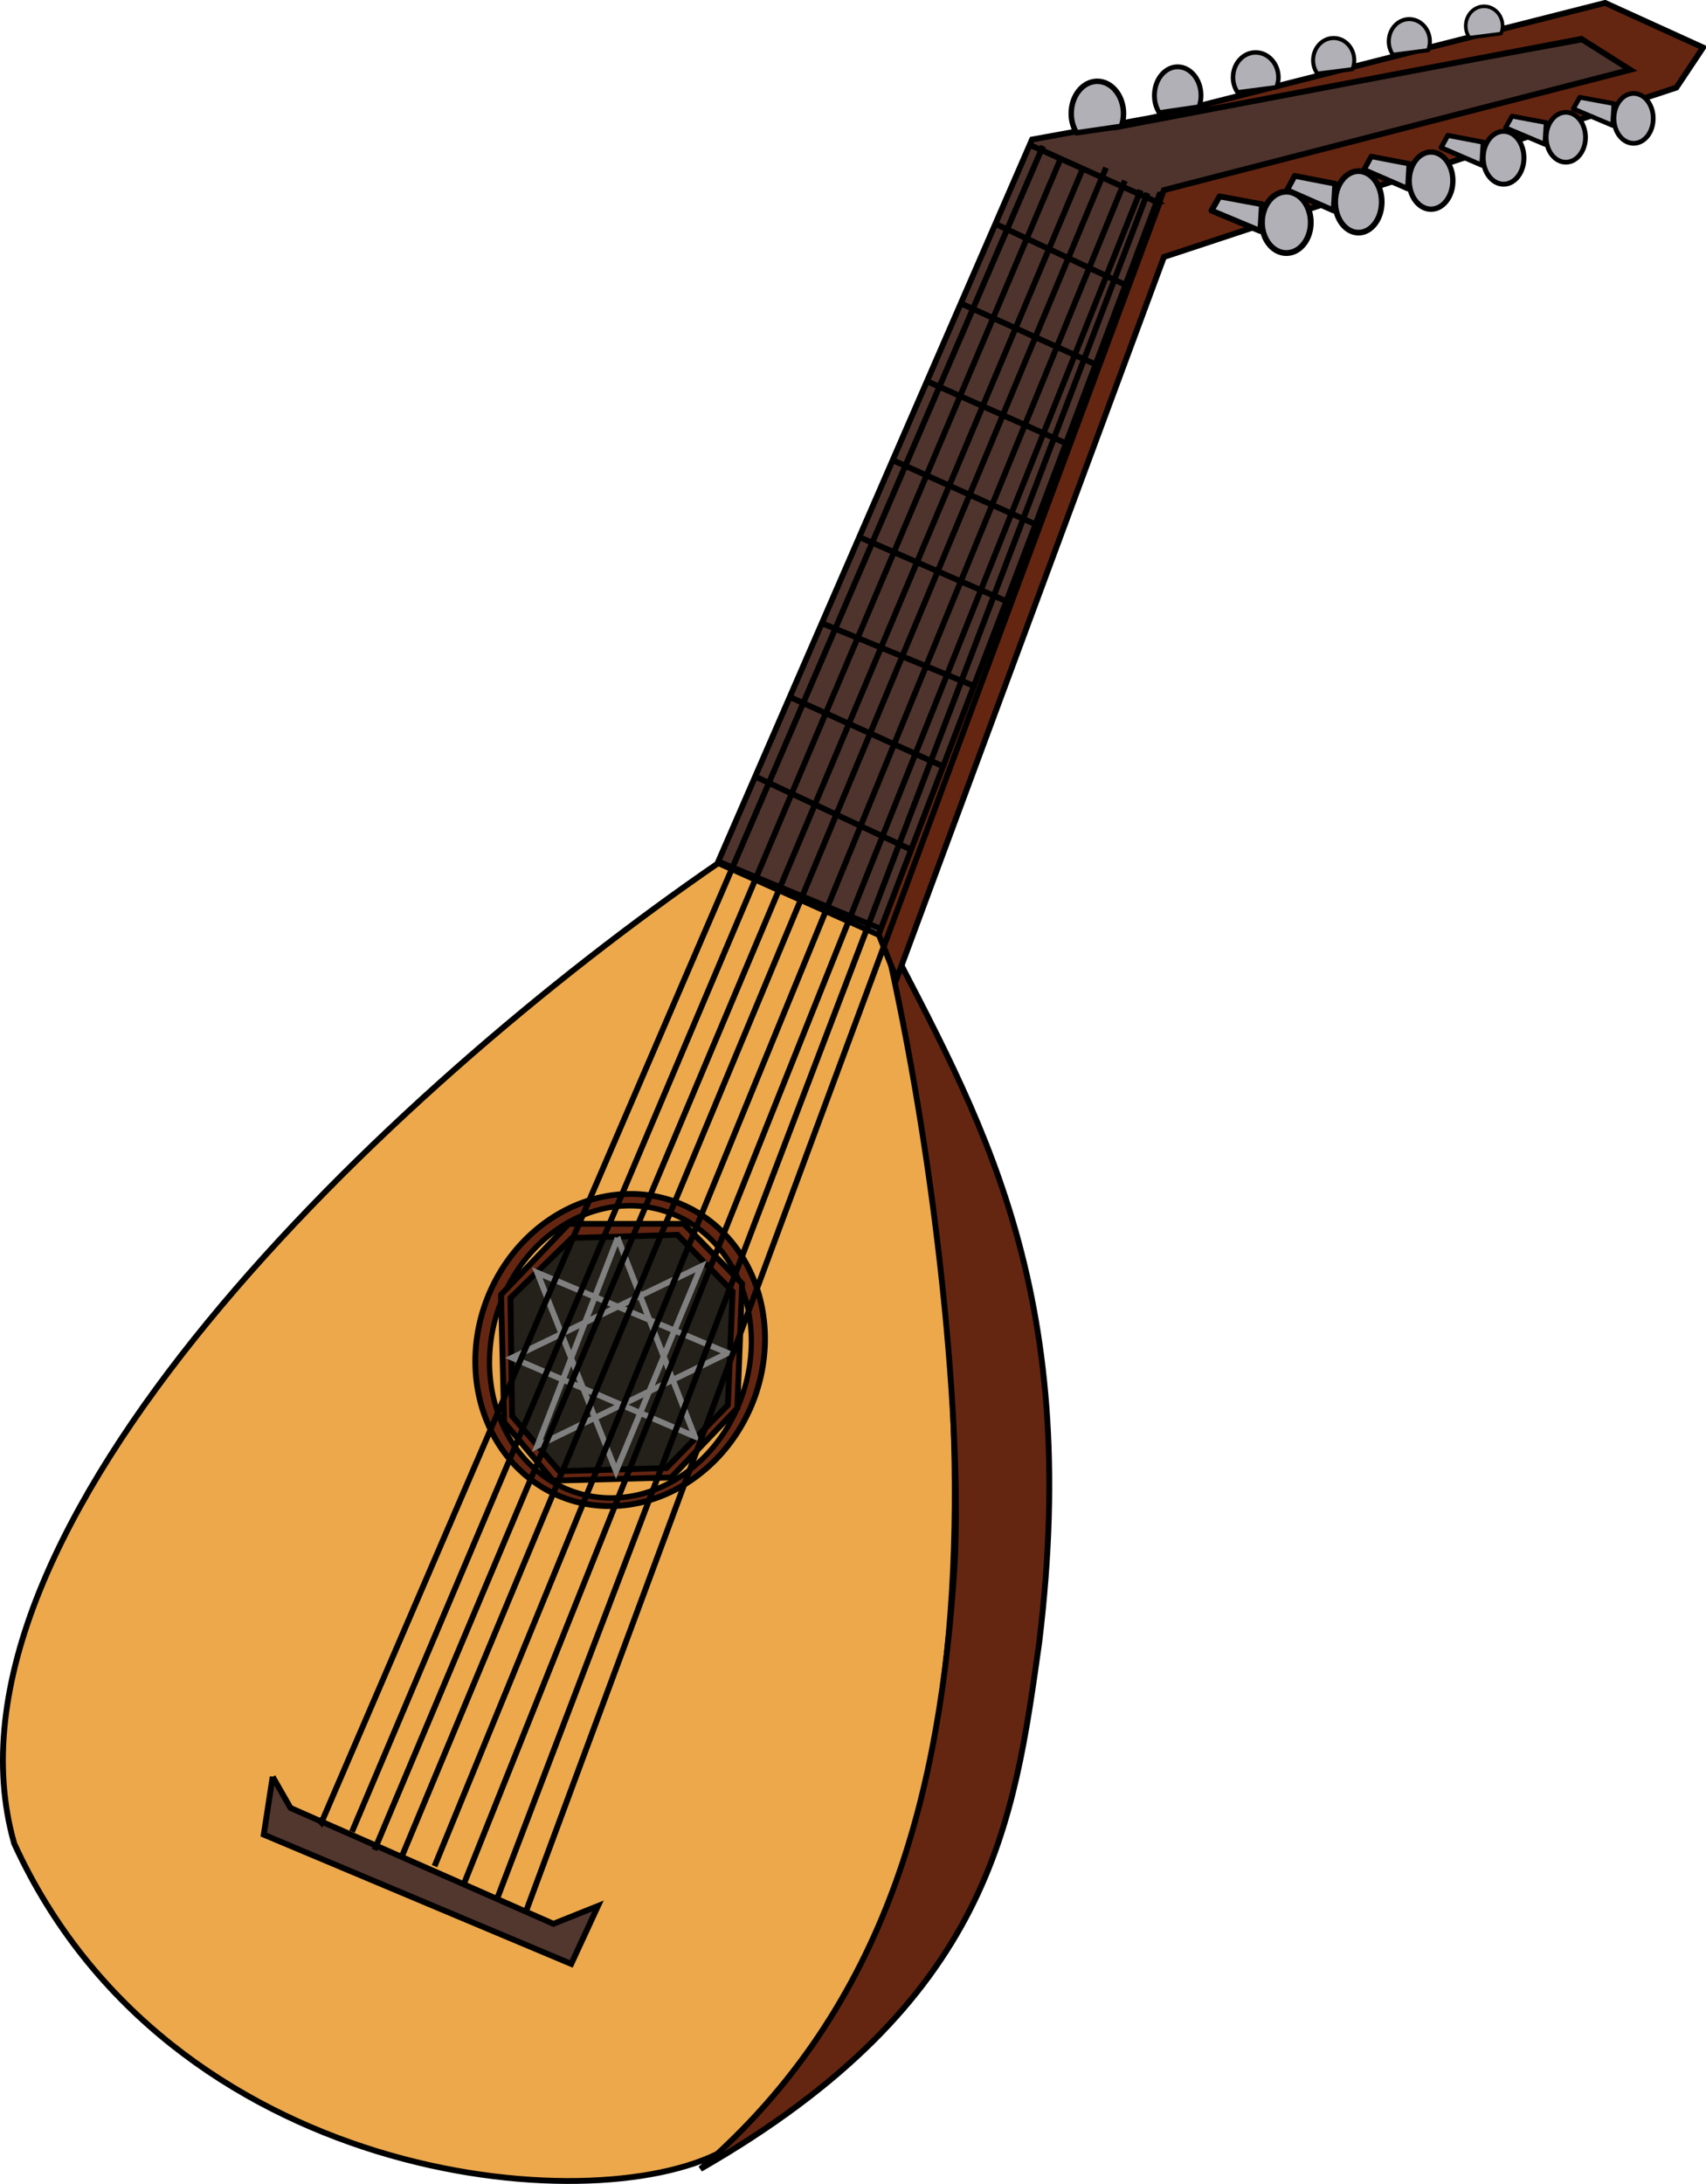 <?xml version="1.0"?>
<svg xmlns:rdf="http://www.w3.org/1999/02/22-rdf-syntax-ns#" xmlns="http://www.w3.org/2000/svg" xmlns:cc="http://creativecommons.org/ns#" xmlns:xlink="http://www.w3.org/1999/xlink" xmlns:dc="http://purl.org/dc/elements/1.1/" xmlns:svg="http://www.w3.org/2000/svg" id="svg2" viewBox="0 0 292.62 374.54" version="1.0">
  <g id="layer3" transform="translate(-99.98 -179.88)">
    <path id="path2240" d="m252.23 340.89l-29.05-12.99c-57.08 39.22-136.11 114.58-120.76 168.15 26.55 58.09 98.81 65.04 121.53 52.74 54.94-46.54 40.97-150.09 28.28-207.9z" fill-rule="evenodd" stroke="#000" stroke-width="1px" fill="#eca84b"/>
    <path id="path2242" d="m223.18 327.63l53.82-123.82 94.52-17.2 10.2 4.97-82.87 21.67-47.39 126.11-28.28-11.73z" fill-rule="evenodd" stroke="#000" stroke-width="1px" fill="#4f342d"/>
    <path id="path2244" d="m220.13 551.85c32.59-28.21 41.17-65.53 43.59-103.57 1.26-23.07-2.75-68.22-12.26-108.92 16.22 31.64 34.23 61.05 26.76 122.3-4.35 30.71-8.05 61.46-58.09 90.19z" fill-rule="evenodd" stroke="#000" stroke-width="1px" fill="#652611"/>
    <path id="path2250" stroke-linejoin="round" d="m230.83 411.59a24.459 27.134 0 1 1 -48.92 0 24.459 27.134 0 1 1 48.92 0z" transform="matrix(.927 .374 -.374 .927 168.98 -47.318)" stroke="#000" fill="#652611"/>
    <path id="path2248" d="m146.75 484.59l-1.53 9.93 52.74 22.17 4.59-9.94-7.65 3.06-45.09-19.87-3.06-5.35z" fill-rule="evenodd" stroke="#000" stroke-width="1px" fill="#52372f"/>
    <path id="path2246" d="m250.7 340.13l48.92-127.65 79.98-20.63-8.39-5.3-80.27 15.23 84.35-21.4 16.81 7.65-4.58 6.87-87.9 29.05-45.86 123.82-3.06-7.64z" fill-rule="evenodd" stroke="#000" stroke-width="1px" fill="#652611"/>
    <path id="path6145" stroke-linejoin="round" d="m288.19 193.82c-2.48 0-4.47 2.48-4.47 5.54 0 1.25 0.35 2.37 0.91 3.3l7.68-1.12c0.24-0.67 0.38-1.4 0.38-2.18 0-3.06-2.02-5.54-4.5-5.54z" stroke="#000" stroke-width=".937" fill="#b1b0b6"/>
    <path id="path6147" stroke-linejoin="round" d="m301.97 191.34c-2.2 0-3.98 2.2-3.98 4.92 0 1.11 0.31 2.11 0.82 2.94l6.84-1c0.21-0.6 0.33-1.25 0.33-1.94 0-2.72-1.8-4.92-4.01-4.92z" stroke="#000" stroke-width=".834" fill="#b1b0b6"/>
    <path id="path6149" stroke-linejoin="round" d="m315.35 188.87c-2.15 0-3.88 1.92-3.88 4.29 0 0.97 0.3 1.84 0.79 2.56l6.67-0.87c0.2-0.52 0.33-1.09 0.33-1.69 0-2.37-1.76-4.29-3.91-4.29z" stroke="#000" stroke-width=".769" fill="#b1b0b6"/>
    <path id="path6151" stroke-linejoin="round" d="m328.73 186.4c-1.95 0-3.52 1.71-3.52 3.83 0 0.86 0.28 1.64 0.72 2.28l6.04-0.77c0.18-0.47 0.3-0.97 0.3-1.51 0-2.12-1.59-3.83-3.54-3.83z" stroke="#000" stroke-width=".691" fill="#b1b0b6"/>
    <path id="path6155" stroke-linejoin="round" d="m341.7 183.16c-1.95 0-3.51 1.71-3.51 3.83 0 0.86 0.27 1.64 0.71 2.28l6.04-0.77c0.19-0.47 0.3-0.97 0.3-1.51 0-2.12-1.59-3.83-3.54-3.83z" stroke="#000" stroke-width=".691" fill="#b1b0b6"/>
    <path id="path6157" stroke-linejoin="round" d="m354.54 180.96c-1.75 0-3.15 1.51-3.15 3.37 0 0.76 0.24 1.44 0.64 2.01l5.41-0.69c0.17-0.4 0.27-0.85 0.27-1.32 0-1.86-1.43-3.37-3.17-3.37z" stroke="#000" stroke-width=".614" fill="#b1b0b6"/>
    <path id="path6159" stroke-linejoin="round" stroke="#000" fill="#b1b0b6" d="m320.62 212.75c-2.31 0-4.18 2.37-4.18 5.28s1.87 5.25 4.18 5.25c2.32 0 4.19-2.34 4.19-5.25s-1.87-5.28-4.19-5.28zm-11.46 0.81l-1.38 2.44 8.38 3.5 0.28-4.59-7.28-1.35z"/>
    <path id="path6165" stroke-linejoin="round" d="m332.99 209.23c-2.2 0-3.99 2.37-3.99 5.29 0 2.91 1.79 5.26 3.99 5.26 2.21 0 3.99-2.35 3.99-5.26 0-2.92-1.78-5.29-3.99-5.29zm-10.94 0.81l-1.31 2.44 7.99 3.51 0.27-4.6-6.95-1.35z" stroke="#000" stroke-width=".978" fill="#b1b0b6"/>
    <path id="path6167" stroke-linejoin="round" d="m345.43 205.95c-2.06 0-3.74 2.21-3.74 4.92s1.68 4.89 3.74 4.89c2.07 0 3.75-2.18 3.75-4.89s-1.68-4.92-3.75-4.92zm-10.25 0.76l-1.23 2.27 7.49 3.26 0.25-4.28-6.51-1.25z" stroke="#000" stroke-width=".913" fill="#b1b0b6"/>
    <path id="path6169" stroke-linejoin="round" d="m357.88 202.4c-1.93 0-3.5 2.05-3.5 4.55s1.57 4.52 3.5 4.52 3.49-2.02 3.49-4.52-1.56-4.55-3.49-4.55zm-9.57 0.7l-1.15 2.1 6.99 3.01 0.23-3.95-6.07-1.16z" stroke="#000" stroke-width=".847" fill="#b1b0b6"/>
    <path id="path6171" stroke-linejoin="round" d="m368.56 199.14c-1.86 0-3.37 1.93-3.37 4.3 0 2.36 1.51 4.26 3.37 4.26s3.37-1.9 3.37-4.26c0-2.37-1.51-4.3-3.37-4.3zm-9.23 0.66l-1.11 1.98 6.74 2.85 0.23-3.73-5.86-1.1z" stroke="#000" stroke-width=".809" fill="#b1b0b6"/>
    <path id="path6173" stroke-linejoin="round" d="m380.18 195.9c-1.86 0-3.37 1.93-3.37 4.29 0 2.37 1.51 4.27 3.37 4.27s3.37-1.9 3.37-4.27c0-2.36-1.51-4.29-3.37-4.29zm-9.23 0.66l-1.11 1.98 6.74 2.85 0.23-3.74-5.86-1.09z" stroke="#000" stroke-width=".809" fill="#b1b0b6"/>
    <path id="path6175" stroke="#000" stroke-width="1px" fill="none" d="m276.45 204.65l21.62 9.73h0.54l-0.27-0.27"/>
    <path id="path6177" stroke="#000" stroke-width="1px" fill="none" d="m271.04 218.43l21.89 10.27"/>
    <path id="path6179" stroke="#000" stroke-width="1px" fill="none" d="m264.83 231.94l22.7 10.27"/>
    <path id="path6181" stroke="#000" stroke-width="1px" fill="none" d="m259.42 245.46l22.97 10.26"/>
    <path id="path6183" stroke="#000" stroke-width="1px" fill="none" d="m253.48 258.97l24.05 10.81"/>
    <path id="path6185" stroke="#000" stroke-width="1px" fill="none" d="m247.26 271.94l25.4 11.08"/>
    <path id="path6187" stroke="#000" stroke-width="1px" fill="none" d="m241.05 286.8l26.21 10.81"/>
    <path id="path6189" stroke="#000" stroke-width="1px" fill="none" d="m235.64 299.5l25.67 11.62"/>
    <path id="path6191" stroke="#000" stroke-width="1px" fill="none" d="m229.43 313.01l26.48 12.43"/>
    <path id="path6193" stroke-linejoin="round" d="m230.83 411.59a24.459 27.134 0 1 1 -48.92 0 24.459 27.134 0 1 1 48.92 0z" transform="matrix(.838 .35 -.338 .868 172.58 -17.772)" stroke="#000" fill="#eca84b"/>
    <path id="path6195" d="m197.54 389.76h19.73l10 10.27-0.82 21.35-11.35 11.89-20.26 0.54-8.38-10-0.54-21.89 11.62-12.16z" fill-rule="evenodd" stroke="#000" stroke-width="1px" fill="#652611"/>
    <path id="path6197" d="m198.08 392.19l-10.54 10.27 0.27 20.27 8.11 9.46 18.37-0.54 10.54-10.81 0.81-19.46-9.45-9.73-18.11 0.54z" fill-rule="evenodd" stroke="#000" stroke-width="1px" fill="#24211a"/>
    <path id="path6199" stroke="#808080" stroke-width="1px" fill="none" d="m205.92 392.19l-13.79 35.67 32.7-15.94-32.7-13.78 13.52 34.05 14.59-35.13-32.43 15.67 31.35 13.51-13.24-34.05z"/>
    <path id="path6201" stroke="#000" stroke-width="1px" fill="none" d="m278.88 204.92l-123.77 287.53-0.54-0.54"/>
    <path id="path6205" stroke="#000" stroke-width=".993px" fill="none" d="m281.84 207.24l-121.48 286.77"/>
    <path id="path6207" stroke="#000" stroke-width=".998px" fill="none" d="m285.68 208.86l-121.47 288.29"/>
    <path id="path6209" stroke="#000" stroke-width="1.002px" fill="none" d="m289.69 208.64l-120.71 289.44"/>
    <path id="path6211" stroke="#000" stroke-width="1px" fill="none" d="m292.93 210.87l-118.41 289.05"/>
    <path id="path6213" stroke="#000" stroke-width="1px" fill="none" d="m295.63 212.49l-116.12 290.58"/>
    <path id="path6215" stroke="#000" stroke-width="1.005px" fill="none" d="m296.8 212.97l-111.53 292.48"/>
    <path id="path6217" stroke="#000" stroke-width="1px" fill="none" d="m298.88 214.65l-108.64 292.93"/>
  </g>
</svg>
